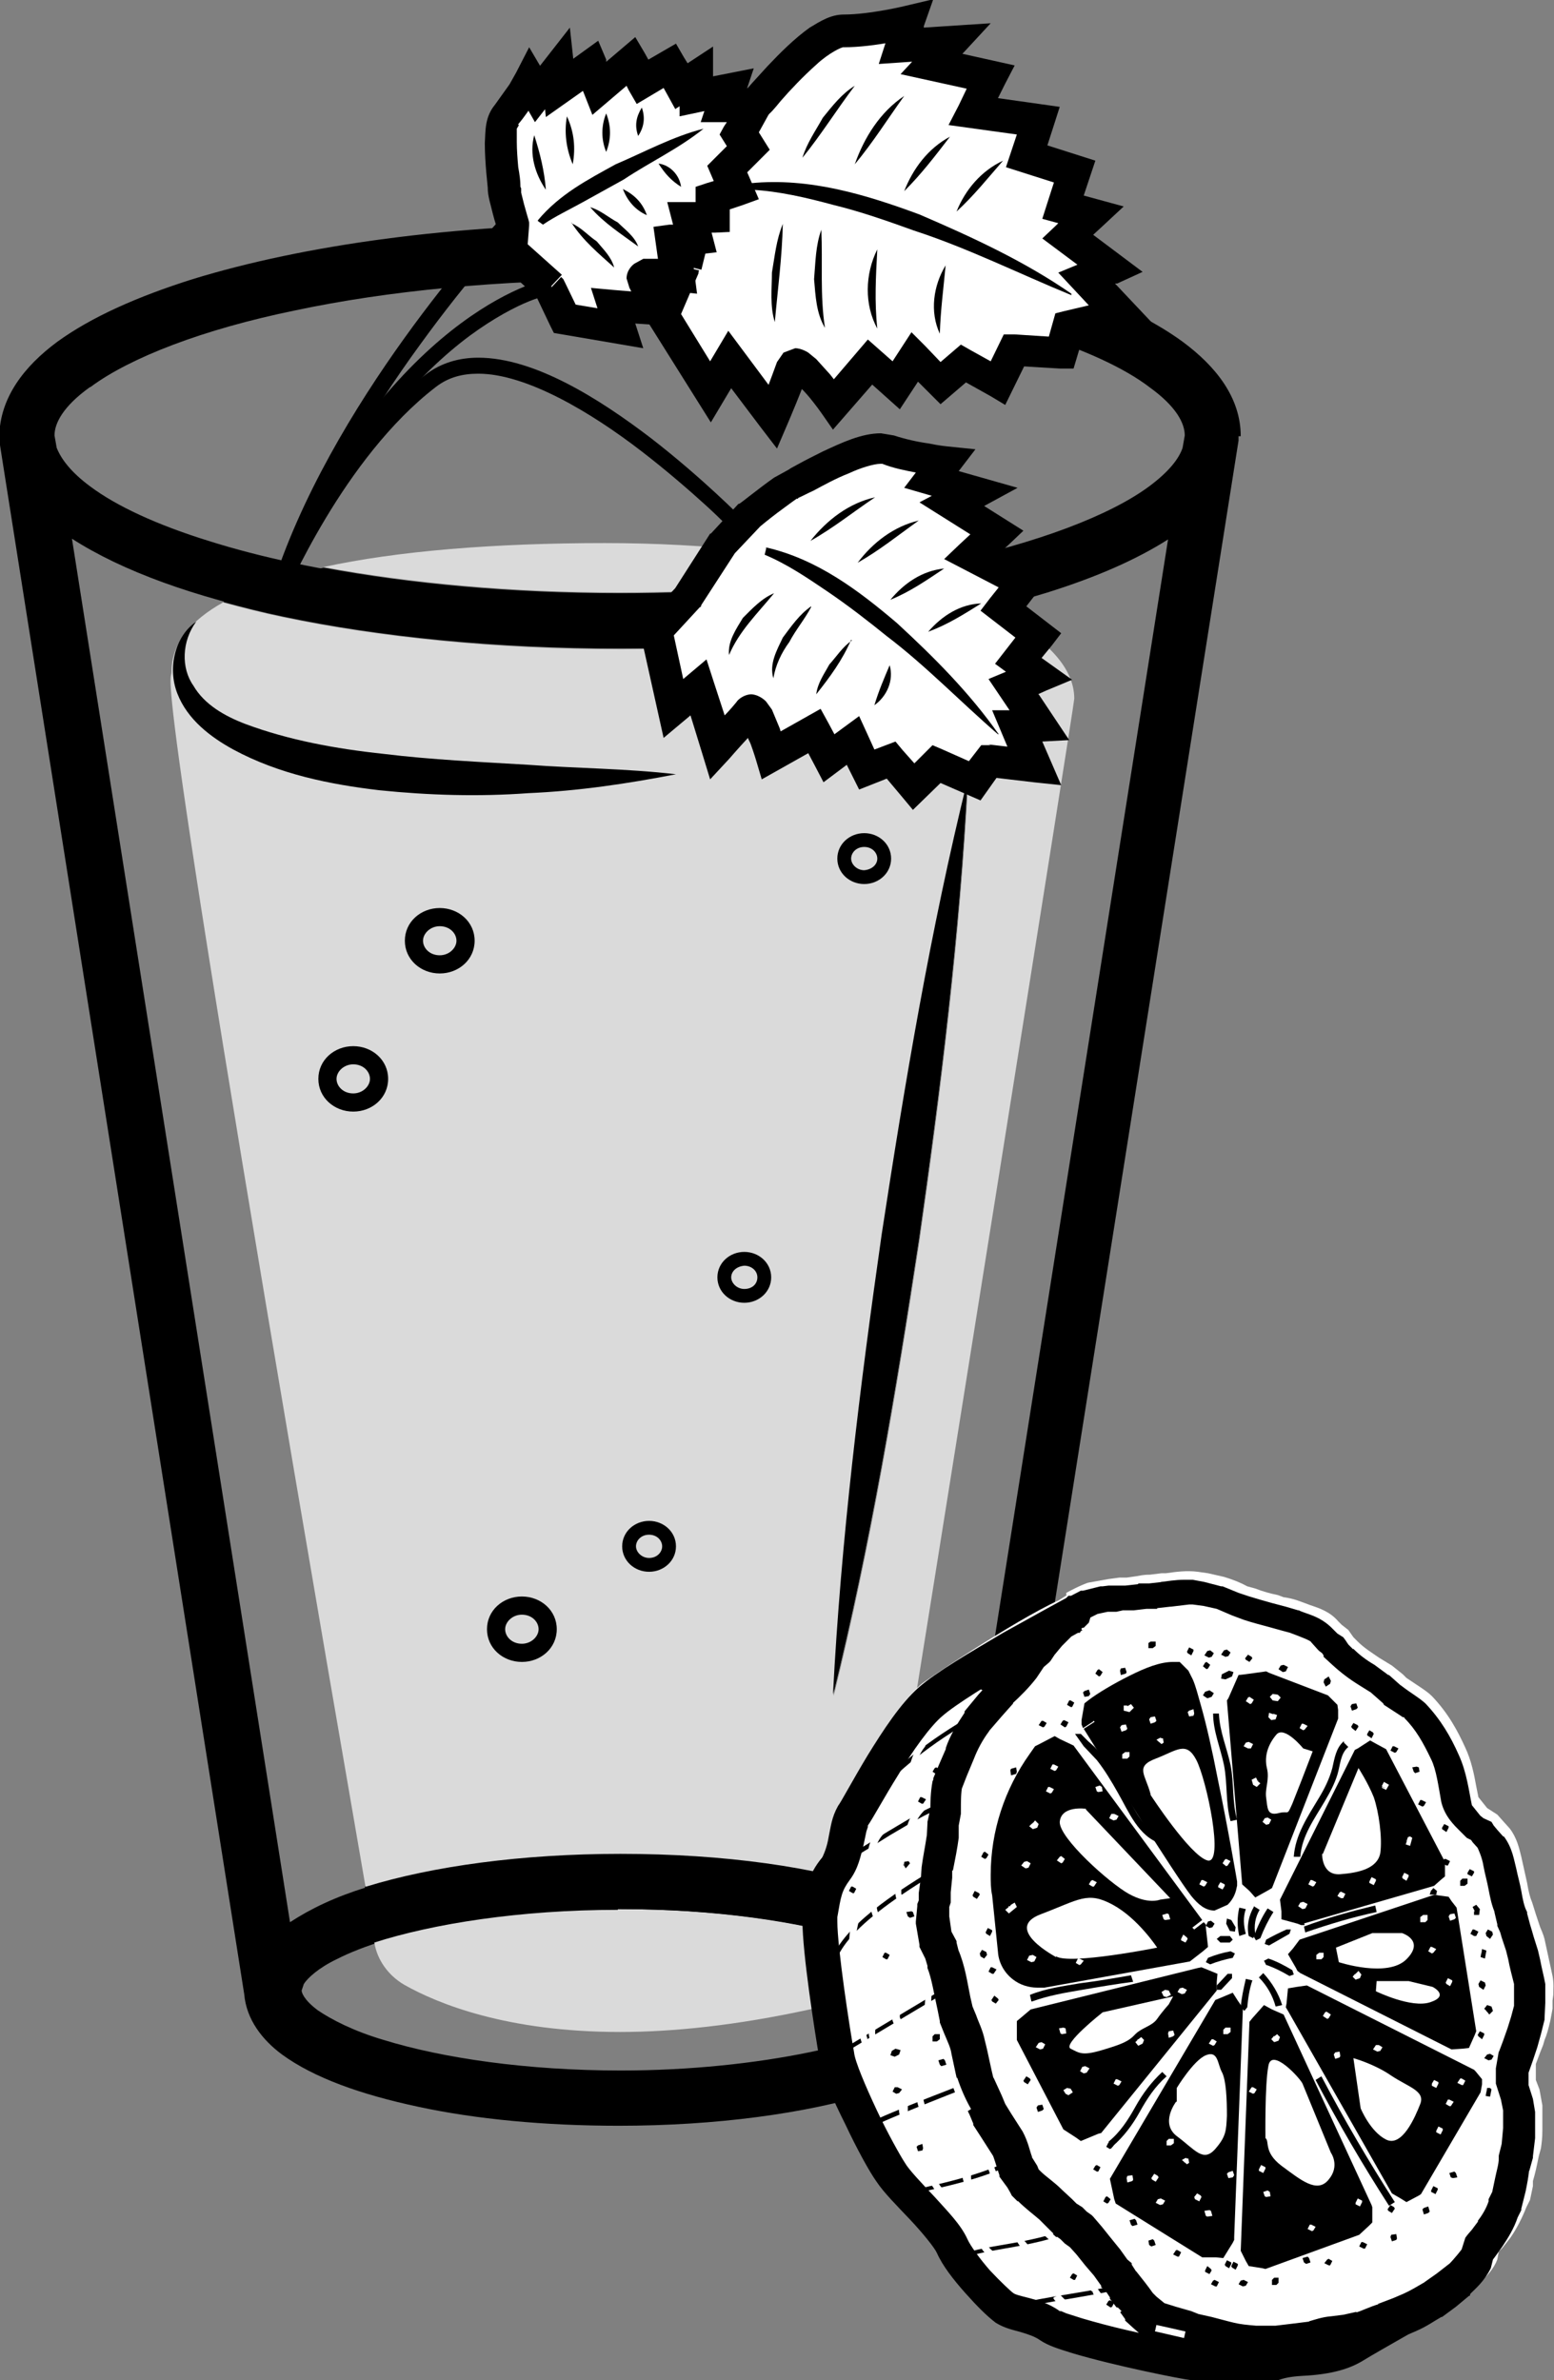 <?xml version="1.0" encoding="UTF-8"?>
<svg xmlns="http://www.w3.org/2000/svg" viewBox="0 0 21.38 32.74">
  <rect x="0" y="0" width="21.38" height="32.74" fill="#808080" stroke="none"/>
  <defs>
    <style>
      .cls-1 {
        mix-blend-mode: multiply;
      }

      .cls-2, .cls-3, .cls-4 {
        stroke-width: 0px;
      }

      .cls-5 {
        isolation: isolate;
      }

      .cls-3 {
        fill: #dadada;
      }

      .cls-4 {
        fill: #fff;
      }
    </style>
  </defs>
  <g class="cls-5">
    <g id="Ebene_2" data-name="Ebene 2">
      <g id="Ebene_1-2" data-name="Ebene 1">
        <g class="cls-1">
          <g>
            <path class="cls-2" d="M17.07,6c0-.53-.34-.96-.8-1.3-.7-.51-1.77-.9-3.1-1.18-1.33-.28-2.92-.44-4.64-.44-2.28,0-4.35.29-5.88.76-.76.24-1.39.52-1.86.86-.46.34-.79.77-.8,1.3,0,.02,0,.04,0,.06h0s3.37,21.37,3.37,21.37h0c.03.35.25.63.52.83.44.32,1.08.55,1.88.72.79.17,1.74.26,2.75.26,1.35,0,2.58-.17,3.49-.45.46-.14.84-.31,1.14-.53.27-.2.5-.47.52-.83h0s3.38-21.37,3.38-21.37h0s0-.04,0-.06ZM1.25,5.32c.54-.4,1.54-.79,2.81-1.05,1.27-.27,2.81-.42,4.48-.42,2.22,0,4.23.28,5.65.73.71.22,1.28.48,1.63.75.36.26.48.49.48.66l-.03.17c-.05.15-.19.33-.46.53-.54.4-1.54.78-2.81,1.05-1.27.27-2.82.43-4.48.43-2.22,0-4.23-.28-5.65-.73-.71-.22-1.27-.48-1.63-.75-.27-.2-.4-.38-.46-.53l-.03-.17c0-.17.12-.4.48-.66ZM13.07,26.44c-.09-.06-.17-.12-.28-.17-.94-.48-2.48-.75-4.26-.76-1.35,0-2.58.17-3.49.45-.42.13-.76.29-1.05.48L.99,7.41c.7.45,1.68.8,2.9,1.06,1.33.28,2.92.44,4.64.44,2.28,0,4.35-.29,5.88-.76.67-.21,1.22-.45,1.66-.73l-3,19.01ZM12.71,27.64c-.28.21-.85.44-1.58.59-.73.15-1.63.25-2.59.25-1.29,0-2.45-.17-3.26-.42-.41-.12-.72-.28-.91-.41-.2-.15-.22-.25-.22-.27l.03-.09c.05-.08.2-.22.45-.34.74-.38,2.23-.68,3.91-.67,1.29,0,2.45.16,3.27.42.41.13.72.28.91.42.09.07.16.13.18.18l.03.09s-.02.13-.22.27Z"/>
            <path class="cls-2" d="M13.31,10.73c-.11,2.13-.37,4.23-.67,6.33-.32,2.1-.67,4.19-1.18,6.26.11-2.13.37-4.23.67-6.33.32-2.09.67-4.19,1.18-6.25"/>
            <path class="cls-3" d="M8.33,7.47c-1.54,0-2.87.11-3.88.33,1.19.22,2.58.35,4.07.35h0c1.3,0,2.53-.1,3.61-.27-1.07-.26-2.39-.41-3.82-.41M3.08,8.28c-.47.26-.72.58-.72.96,0,.21-.36-.78,2.67,16.72,0,0,.01,0,.02,0,.92-.28,2.14-.45,3.49-.45,1.42,0,2.7.18,3.63.5.68-4.23,2.61-16.32,2.61-16.4,0-.45-.43-.88-1.17-1.22-1.41.34-3.17.54-5.07.54-1.71,0-3.3-.16-4.64-.44-.29-.06-.56-.13-.82-.2M11.47,23.32c.11-2.13.37-4.23.67-6.33.32-2.1.67-4.19,1.18-6.25-.11,2.13-.37,4.23-.67,6.33-.32,2.1-.67,4.19-1.18,6.26M8.5,26.27c-1.34,0-2.54.19-3.35.45.04.24.19.45.41.58.46.26,1.41.65,2.97.65.73,0,1.6-.09,2.61-.31.44-.1.79-.44.9-.88-.08-.03-.15-.05-.24-.08-.81-.25-1.97-.42-3.26-.42h-.04"/>
            <path class="cls-2" d="M4.45,7.81c-.56.12-1.03.28-1.38.47.26.07.53.14.82.2,1.33.28,2.92.44,4.64.44,1.9,0,3.66-.2,5.07-.54-.4-.19-.9-.36-1.46-.49-1.08.17-2.31.27-3.61.27h0c-1.49,0-2.89-.13-4.07-.35M8.53,25.5c-1.35,0-2.58.17-3.49.45,0,0-.01,0-.02,0,.04.25.09.5.13.76,0,0,0,0,0,0,.81-.27,2.01-.45,3.35-.45h.04c1.28,0,2.45.16,3.26.42.08.03.16.05.24.08,0-.03.01-.06.02-.09.03-.19.07-.42.11-.67-.93-.32-2.21-.5-3.63-.5"/>
            <path class="cls-2" d="M13.31,10.73c-.51,2.07-.86,4.16-1.18,6.25-.3,2.1-.56,4.2-.67,6.33.51-2.07.86-4.16,1.18-6.26.3-2.1.56-4.2.67-6.33"/>
            <path class="cls-2" d="M2.7,8.55c-.2.27-.21.64-.04.88.15.26.43.42.72.53.59.22,1.24.34,1.9.41.65.08,1.32.11,1.99.15.67.05,1.34.05,2.03.13-.67.13-1.34.23-2.03.26-.68.05-1.37.03-2.05-.04-.68-.08-1.38-.22-2.01-.56-.31-.17-.63-.41-.77-.77-.14-.36-.03-.79.26-.99"/>
            <path class="cls-2" d="M4.86,15.17v.12c.26,0,.48-.19.48-.45,0-.26-.22-.45-.48-.45-.26,0-.48.19-.48.45,0,.26.22.45.48.45v-.25c-.14,0-.23-.1-.23-.2s.1-.2.23-.2c.14,0,.23.1.23.2s-.1.2-.23.2v.12Z"/>
            <path class="cls-2" d="M6.05,13.27v.12c.26,0,.48-.19.48-.45,0-.26-.22-.45-.48-.45s-.48.19-.48.45c0,.26.22.45.48.45v-.25c-.14,0-.23-.1-.23-.2s.1-.2.23-.2c.14,0,.23.1.23.2s-.1.2-.23.2v.12Z"/>
            <path class="cls-2" d="M7.18,22.74v.12c.26,0,.48-.19.48-.45,0-.26-.22-.45-.48-.45s-.48.19-.48.45c0,.26.22.45.48.45v-.25c-.14,0-.23-.1-.23-.2,0-.1.1-.2.23-.2.14,0,.23.1.23.2s-.1.2-.23.2v.12Z"/>
            <path class="cls-2" d="M8.93,21.52v.1c.2,0,.37-.15.37-.35,0-.2-.17-.35-.37-.35-.2,0-.37.15-.37.35,0,.2.17.35.37.35v-.19c-.1,0-.18-.08-.18-.16s.07-.16.18-.16.18.08.18.16-.07.16-.18.16v.1Z"/>
            <path class="cls-2" d="M10.24,17.82v.1c.2,0,.37-.15.37-.35,0-.2-.17-.35-.37-.35s-.37.15-.37.35c0,.2.17.35.37.35v-.19c-.1,0-.18-.08-.18-.16s.07-.15.18-.16c.1,0,.18.07.18.16s-.07.16-.18.16v.1Z"/>
            <path class="cls-2" d="M11.89,12.07v.09c.2,0,.37-.15.37-.35,0-.2-.17-.35-.37-.35-.2,0-.37.15-.37.35,0,.2.17.35.37.35v-.19c-.1,0-.18-.08-.18-.16s.07-.16.18-.16.18.08.18.16-.07.15-.18.16v.09Z"/>
            <path class="cls-4" d="M9.47,8.22l.48-.73.37-.39s.48-.4.61-.44c.12-.04.98-.59,1.31-.47.32.12.78.16.78.16l-.18.24.59.17-.32.17.62.39-.34.32.7.37-.27.36.48.37-.28.36.29.2-.36.15.35.53-.3.02.24.54-.64-.07-.19.27-.53-.23-.31.31-.31-.36-.34.13-.19-.4-.33.24-.2-.38-.59.34s-.21-.73-.31-.59c-.11.14-.43.49-.43.49l-.26-.83-.35.29-.24-1.06.44-.47Z"/>
            <path class="cls-2" d="M14.28,9.55l.11-.05.36-.15-.42-.3.14-.17.13-.17-.48-.37.14-.18.16-.21-.66-.35.12-.11.2-.19-.54-.34.46-.25-.81-.23.23-.3-.39-.04s-.11-.01-.25-.04c-.15-.02-.33-.06-.48-.11l-.18-.03c-.27,0-.54.13-.8.25-.12.06-.24.12-.33.17l-.11.06-.03.02h0s0,0,0,0h0s-.2.11-.2.11c-.2.14-.47.36-.48.36h-.01s-.38.41-.38.41h-.01s-.48.75-.48.75l-.42.45-.08.08.34,1.53.37-.31.16.52.11.36.26-.28s.13-.15.26-.29c.01.03.03.06.04.09.04.11.07.21.07.21l.08.27.64-.36.09.17.12.23.32-.24.08.16.09.18.38-.15.21.25.15.18.38-.37.39.17.16.07.22-.31.51.06.38.04-.26-.6.37-.02-.42-.63ZM13.63,10.25h-.13s-.17.22-.17.22l-.36-.16-.14-.06-.25.25-.16-.18-.1-.12-.29.11-.1-.22-.11-.24-.34.25-.08-.15-.11-.2-.55.31s-.01-.04-.02-.06l-.1-.24-.08-.11s-.08-.09-.2-.1c-.09,0-.18.06-.21.11h0s-.09.11-.16.18l-.15-.46-.1-.31-.32.27-.13-.6.36-.39h.01s.01-.03.01-.03l.46-.71.35-.37s.12-.1.24-.19l.19-.14.07-.05h.02s0-.01,0-.01h0c.07-.03.12-.06.21-.1.13-.07.31-.17.49-.24.17-.08.35-.13.43-.13h.03c.15.06.31.09.46.12l-.16.21.38.11-.17.09.7.44-.14.13-.22.21.75.39-.12.15-.13.17.48.37-.14.18-.14.18.15.11-.24.1.29.43h-.24s.21.5.21.5l-.26-.03Z"/>
            <path class="cls-2" d="M10.54,7.53c.7.16,1.27.59,1.8,1.04.51.47,1,.96,1.4,1.53h-.01c-.52-.45-.99-.94-1.53-1.35-.26-.21-.53-.42-.81-.61-.28-.19-.56-.38-.87-.51l.02-.08Z"/>
            <path class="cls-2" d="M10.65,8.16c-.23.28-.48.52-.62.85-.02-.19.1-.36.19-.51.13-.13.26-.27.43-.34"/>
            <path class="cls-2" d="M11.16,8.35c-.09.17-.21.31-.3.48-.11.15-.19.32-.22.5-.06-.2.05-.39.13-.56.12-.16.23-.32.39-.43"/>
            <path class="cls-2" d="M11.71,8.8c-.12.28-.29.51-.48.75.02-.16.11-.28.18-.41.1-.11.18-.24.31-.33"/>
            <path class="cls-2" d="M12.24,9.15c.06.21-.04.43-.21.55.06-.2.13-.36.21-.55"/>
            <path class="cls-2" d="M12.77,8.69c.19-.22.44-.38.73-.39-.24.15-.46.29-.73.39"/>
            <path class="cls-2" d="M12.25,8.25c.19-.23.44-.4.74-.43-.24.16-.47.32-.74.43"/>
            <path class="cls-2" d="M11.8,7.74c.21-.28.5-.5.84-.58-.28.2-.54.41-.84.58"/>
            <path class="cls-2" d="M11.15,7.44c.23-.29.53-.52.89-.6-.3.2-.57.42-.89.6"/>
            <path class="cls-4" d="M9.44,3.66l.23-.97.25-.56s.37-.61.48-.7c.11-.09.83-1.01,1.22-1.01.39,0,.9-.12.9-.12l-.11.33.7-.05-.28.3.81.18-.24.47.9.13-.15.49.66.21-.16.49.38.11-.32.3.58.44-.32.13.46.49-.71.17-.1.36-.65-.04-.22.45-.47-.27-.31.27-.36-.36-.26.39-.35-.33-.51.58s-.5-.71-.56-.51-.27.69-.27.69l-.6-.79-.26.45-.66-1.05.29-.67Z"/>
            <path class="cls-2" d="M9.44,3.66l.21.05.23-.94.24-.54-.2-.09.19.11s.09-.15.19-.31l.15-.23.06-.08.02-.02h0s0,0,0,0h0c.07-.05.12-.11.21-.22.13-.15.31-.34.49-.5.17-.16.36-.25.38-.24h0c.43,0,.94-.13.95-.13l-.05-.21-.21-.07-.11.33-.1.31,1.02-.07v-.22s-.18-.15-.18-.15l-.28.3-.26.28.91.2-.11.23-.14.27.94.13-.08.24-.07.21.66.21-.09.28-.07.22.22.06-.03.03-.19.18.79.59.13-.17-.09-.2-.32.13-.29.12.42.45-.34.08-.12.03-.09.32-.47-.03h-.15s-.18.37-.18.37l-.27-.15-.14-.08-.28.24-.21-.22-.19-.19-.26.4-.17-.15-.17-.15-.65.76.17.14.18-.13s-.1-.14-.22-.29l-.19-.21-.11-.09s-.09-.06-.18-.06l-.16.06-.09.13h0c-.03.08-.09.25-.15.4-.06.15-.11.27-.11.27l.2.09.18-.13-.79-1.06-.25.42-.4-.65.24-.56v-.02s.01-.02.01-.02l-.21-.05-.2-.09-.29.67-.05.11.91,1.45.28-.47.4.53.23.3.15-.35s.21-.49.28-.71h0s-.16-.05-.16-.05l.11.13.06-.08-.16-.05.11.13-.12-.14v.18l.12-.04-.12-.14v.18-.14l-.05.13h.05s0-.13,0-.13l-.05.13v-.03s0,.03,0,.03h0s.01-.03.01-.03l-.02.03s.15.14.24.25c.09.11.16.21.16.21l.16.23.54-.62.19.17.19.17.25-.38.17.17.14.14.35-.3.34.19.2.12.26-.53.5.03h.18s.12-.4.12-.4l.59-.14.37-.09-.51-.54h.03s.35-.16.35-.16l-.68-.51.13-.12.29-.27-.55-.15.09-.27.07-.21-.66-.21.09-.28.08-.25-.85-.12.1-.2.13-.25-.72-.16.02-.02.37-.4-.92.06v-.02s.13-.37.13-.37l-.38.09s-.12.03-.29.06c-.17.03-.38.06-.56.06h0c-.18,0-.32.09-.47.18-.21.15-.41.35-.58.53l-.21.23-.07.08-.02.02h0s.03.03.03.03l-.02-.03h0s.03.03.03.03l-.02-.03h0s-.17.19-.17.19c-.16.22-.37.57-.37.57h0s-.26.58-.26.58v.02s-.25.98-.25.98l.21.05-.2-.09.2.09Z"/>
            <path class="cls-2" d="M10.33,2.52c.81-.08,1.59.16,2.32.43.72.31,1.44.64,2.09,1.09v.02c-.73-.3-1.43-.65-2.17-.89-.36-.13-.73-.26-1.1-.35-.37-.1-.75-.19-1.13-.21v-.09Z"/>
            <path class="cls-2" d="M10.77,3.08c-.01.46-.07.9-.11,1.35-.07-.22-.04-.46-.04-.68.04-.23.06-.45.15-.67"/>
            <path class="cls-2" d="M11.3,3.16c.02.46-.02.9.05,1.35-.12-.2-.13-.44-.15-.67.02-.23.02-.46.1-.68"/>
            <path class="cls-2" d="M12.07,3.43c-.02.37-.04.72,0,1.09-.18-.33-.17-.75,0-1.09"/>
            <path class="cls-2" d="M13.01,3.65c-.03.32-.07.62-.08.94-.14-.3-.09-.66.08-.94"/>
            <path class="cls-2" d="M13.16,2.91c.12-.3.34-.56.64-.7-.21.24-.4.48-.64.7"/>
            <path class="cls-2" d="M12.44,2.63c.12-.31.33-.59.63-.75-.2.26-.39.51-.63.75"/>
            <path class="cls-2" d="M11.76,2.26c.13-.37.35-.72.68-.94-.23.32-.43.64-.68.94"/>
            <path class="cls-2" d="M11.04,2.17c.06-.2.18-.37.28-.55.13-.16.26-.33.44-.44-.25.33-.46.67-.72.99"/>
            <path class="cls-4" d="M7.58,3.94l-.55-.5.03-.37s-.13-.43-.13-.52c0-.09-.13-.81.03-1,.16-.18.32-.48.32-.48l.11.19.27-.35.03.26.43-.31.12.31.44-.37.17.28.38-.22.16.28.21-.14v.28s.45-.09.45-.09l-.07.21h.43s-.22.39-.22.39l.13.2-.29.29.12.29-.33.11v.26s-.32.02-.32.02l.08.28-.3.03.06.48s-.54-.06-.48.05c.07.11.21.41.21.41l-.62-.05.1.31-.77-.13-.2-.42Z"/>
            <path class="cls-2" d="M7.58,3.94l.15-.16-.47-.42.02-.26v-.04s-.01-.04-.01-.04c0,0-.03-.1-.06-.21l-.04-.16v-.06s-.01-.02-.01-.02h0s0,0,0,0h0s0,0,0,0h0-.16l.16.02v-.02s-.16,0-.16,0l.16.02h0s0-.03,0-.03c0-.07-.01-.15-.03-.26-.01-.11-.02-.24-.02-.35v-.18s.03-.05.03-.05h0s-.03-.02-.03-.02l.02.02h0s-.03-.02-.03-.02l.02.02c.19-.22.34-.51.35-.52l-.19-.1-.19.11.11.19.16.28.47-.6-.17-.13-.22.02.03.26.04.38.51-.36.02.05.11.28.47-.4.03.06.11.19.37-.22.05.09.11.2.4-.26-.12-.18h-.22s0,.28,0,.28v.26s.71-.15.71-.15l-.04-.21-.21-.07-.07.21-.1.3h.36s-.04.06-.04.06l-.06.11.1.16-.17.17-.1.1.09.21-.1.03-.15.05v.21s-.12,0-.12,0h-.27s.08.31.08.31h-.05s-.22.03-.22.03l.1.71.22-.03.02-.22s-.16-.02-.3-.02h-.18s-.11.06-.11.06c-.04.02-.12.1-.12.21l.04.13h0l.12.23.08.16.2-.09.02-.22-.62-.05-.33-.03.09.28-.3-.05-.15-.31-.02-.04-.03-.03-.15.16-.2.09.2.42.05.1.88.15.35.06-.11-.34.3.02.38.03-.16-.34s-.14-.3-.22-.43h0s-.16.1-.16.1h.19l-.03-.1-.16.1h.19-.19l.1.17s.09-.07.09-.17h-.19l.1.17-.05-.09.02.1h.03s-.05-.1-.05-.1l.02.1h.1c.12,0,.26,0,.26,0l.28.03-.07-.54h.08s.26-.03.26-.03l-.07-.27h.05s.2-.01.2-.01v-.31s.18-.06.18-.06l.22-.08-.16-.37.19-.19.12-.12-.15-.24.16-.29.18-.33-.81.02v.22s.21.07.21.07l.07-.21.12-.36-.56.11h0s0-.41,0-.41l-.35.23-.05-.08-.11-.19-.38.22-.05-.09-.13-.22-.4.34v-.03s-.11-.26-.11-.26l-.65.47.13.18.22-.02-.03-.26-.06-.55-.61.78.17.13.19-.11-.11-.19-.2-.34-.18.35-.09.16-.2.28c-.14.17-.13.35-.14.53,0,.14.01.28.02.4.01.11.02.21.02.21h.11-.11s0,0,0,0h.11-.11s.22,0,.22,0l-.22-.03v.03c0,.12.04.23.07.36.03.12.07.23.07.23l.21-.07-.22-.02-.03.37v.11s.62.57.62.57l.15-.16-.2.09.2-.09Z"/>
            <path class="cls-2" d="M7.4,3.03c.3-.36.69-.56,1.07-.77.4-.17.78-.38,1.21-.49h0c-.35.28-.74.46-1.1.7l-.56.31c-.18.1-.39.2-.55.31l-.07-.05Z"/>
            <path class="cls-2" d="M7.86,3.07c.14.06.23.17.35.25.09.11.2.21.24.36-.21-.19-.43-.37-.59-.62"/>
            <path class="cls-2" d="M8.12,2.85c.14.04.25.14.38.21.1.1.23.19.28.33-.23-.17-.47-.32-.66-.54"/>
            <path class="cls-2" d="M8.57,2.6c.16.08.27.19.33.36-.16-.07-.27-.2-.33-.36"/>
            <path class="cls-2" d="M9.06,2.25c.16.02.29.16.31.32-.14-.09-.22-.18-.31-.32"/>
            <path class="cls-2" d="M8.78,1.87c-.05-.14-.03-.26.05-.39.05.14.03.27-.05.39"/>
            <path class="cls-2" d="M8.34,2.09c-.07-.17-.07-.36,0-.53.07.18.07.35,0,.53"/>
            <path class="cls-2" d="M7.88,2.26c-.09-.21-.12-.44-.08-.66.1.22.12.43.08.66"/>
            <path class="cls-2" d="M7.51,2.61c-.15-.22-.23-.49-.16-.75.08.25.14.49.16.75"/>
            <path class="cls-2" d="M10.21,7.13s-.54-.55-1.25-1.1c-.72-.55-1.61-1.11-2.38-1.11-.26,0-.51.07-.72.23-1.34,1.03-2.14,2.96-2.14,2.97l.2.08s.2-.47.56-1.07c.36-.6.88-1.32,1.52-1.81.17-.13.36-.18.58-.18.66,0,1.55.53,2.25,1.07.35.27.66.54.88.74s.35.34.35.34l.16-.15Z"/>
            <path class="cls-2" d="M6.85,3.04l.07.04-.06-.05h0s.07.05.07.05l-.06-.05c-.09.1-2.35,2.53-3.14,5.09l.21.07c.39-1.26,1.16-2.52,1.84-3.45.34-.47.65-.85.88-1.13.11-.14.21-.24.27-.32l.08-.09.02-.02.02-.02-.19-.12Z"/>
            <path class="cls-2" d="M7.56,3.83s-2.01.35-3.68,3.86l.2.09c.82-1.73,1.71-2.66,2.38-3.16.34-.25.63-.4.83-.48.1-.04.18-.06.23-.08l.08-.02-.04-.22Z"/>
            <path class="cls-4" d="M14.54,31.68h0s0,0,0,0h-.01ZM21.36,27.18l-.1-.46c-.01-.06-.03-.12-.07-.21l-.04-.12-.02-.06-.05-.16c-.03-.07-.05-.15-.07-.27l-.08-.36c-.03-.12-.06-.26-.16-.39l-.09-.1-.08-.09-.14-.09-.12-.15-.03-.15c-.03-.17-.07-.36-.15-.53-.1-.22-.23-.47-.46-.71-.05-.05-.11-.09-.2-.15l-.15-.1-.05-.05-.15-.12-.18-.11c-.1-.07-.2-.13-.29-.22l-.06-.06-.07-.1-.09-.07-.05-.05c-.11-.13-.26-.18-.38-.22l-.08-.03c-.06-.02-.14-.06-.29-.08l-.08-.03c-.1-.02-.21-.05-.31-.09l-.11-.03c-.09-.05-.19-.09-.32-.13l-.22-.05-.14-.02c-.15-.02-.3,0-.44.02h-.06s-.16.02-.16.02c-.04,0-.08,0-.18.02l-.14.02h-.1s-.15.02-.15.02l-.28.05s-.1.03-.3.14v.03s.01,0,.01,0l-.11.07c-.63.29-1.89,1.14-1.9,1.16-.38.33-.81,1.11-1.02,1.48l-.09.15c-.06.1-.09.23-.12.37-.02.12-.05.27-.1.33-.19.23-.23.44-.27.74-.05.35.18,1.73.23,2.01.07.42.63,1.48.78,1.71.08.11.21.26.36.42.17.18.4.44.46.56.14.31.62.84.81.95.1.06.2.09.31.11.11.03.22.05.31.12.3.22,2,.54,2.08.55.12.02.29.03.48.04l.29.02h.09c.14,0,.23-.03.33-.06.09-.03.19-.06.36-.07.4-.03.63-.09.85-.22.11-.07.59-.34.88-.5l.12-.07.09-.05h.01s.16-.12.16-.12l.09-.07.17-.14.05-.05c.08-.08.17-.17.22-.3l.02-.11.05-.05.11-.14c.09-.13.16-.27.22-.42l.05-.1.04-.19v-.07c.03-.1.05-.19.08-.34l.03-.11c.01-.07.02-.14.02-.25,0-.12,0-.22,0-.34l-.04-.22-.05-.13v-.11s0-.11,0-.11l.06-.16.04-.1.02-.07c.03-.07.05-.14.08-.27l.03-.16v-.11s.01-.08.01-.08c0-.08.01-.15-.01-.26"/>
            <path class="cls-2" d="M14.88,22.31l.22-.11.14-.03h.02s.08,0,.08,0h.02s.09-.02.09-.02h.1s.02,0,.02,0h.03s.17-.02.17-.02h.15s0-.01,0-.01l.18-.02h.01s.25-.03.25-.03h.06s.03-.24.03-.24l-.04.24.15.02.18.04.21.09h0s.16.06.16.06l.08-.23-.08.23c.12.04.24.07.35.1h0s.18.05.18.05l.15.04.06-.23-.1.22c.16.06.29.11.29.13h0s.09.1.09.1l.02.02.04.03.02.03v.02s.12.11.12.11h0s0,0,0,0c.12.11.24.2.37.28l.16.1.17.15h0s.01.02.01.02l.2.13.06.04h.02s0,.01,0,.01h0c.16.16.26.34.37.57.07.14.1.37.14.59h0c.05.2.18.32.26.4h0s.07.07.07.07l.02.02.06.03.02.03h0s.09.1.09.1l.17-.17-.19.15s.06.12.08.25c.02.11.05.21.07.32.02.1.04.22.1.35l.22-.1-.24.06.04.17v.02s.04.09.04.09l.02.07h0s.06.18.06.18l.03.12h0c.02.11.05.22.08.34l.24-.05h-.24s0,.19,0,.19v.16s-.04.15-.04.15l-.05.16-.06.17-.06.16.23.08-.23-.09-.04.23v.16s0,.02,0,.02v.03s.07.22.07.22l.03.15.24-.05h-.24s0,.14,0,.14v.15s.24.02.24.02l-.24-.02-.02.22-.04.16v.02s0,.02,0,.02c0,.08-.03.17-.05.27l.24.05-.24-.05-.04.19-.05.1h0s0,.03,0,.03c-.03.09-.08.18-.15.27l.2.14-.19-.14-.09.12-.06.07-.03.04-.06.19.23.07-.22-.1s-.09.12-.19.22l.18.16-.15-.19-.18.14-.17.12.14.2-.12-.21c-.12.07-.22.13-.31.17h0s-.14.06-.14.06l-.21.08.09.23-.07-.23c-.14.04-.25.1-.33.12l.06.23-.05-.24-.18.04-.16.02c-.13.01-.24.05-.31.07l.06.24-.03-.24-.24.03-.25.03.03.24v-.24s-.12,0-.12,0h-.18c-.12-.01-.22-.02-.3-.04h0c-.09-.02-.19-.05-.31-.08l-.05.24.05-.24-.18-.04-.1-.04h0s-.21-.06-.21-.06h0s-.16-.05-.16-.05l-.11-.09-.08-.08-.17.17.2-.14c-.07-.1-.15-.2-.23-.3l-.19.16.2-.14-.07-.11v-.02s-.06-.05-.06-.05l-.1-.14h0s-.13-.16-.13-.16l-.12-.15h0s-.12-.14-.12-.14l-.02-.02-.07-.05-.04-.04-.02-.02-.08-.05-.06-.06h0s-.14-.13-.14-.13c-.11-.11-.22-.18-.29-.25h0s-.03-.03-.03-.03l-.02-.05h0s-.1-.16-.1-.16l-.2.13.23-.09c-.03-.07-.05-.2-.13-.35h0s-.16-.25-.16-.25l-.08-.13-.05-.12h0s-.11-.24-.11-.24l-.22.11.23-.06c-.05-.18-.08-.37-.13-.56-.03-.15-.09-.26-.12-.35h0s-.05-.12-.05-.12l-.03-.13h0c-.04-.19-.07-.43-.17-.66l-.22.1.23-.07-.03-.12v-.02s-.07-.13-.07-.13l-.03-.21v-.13s.02-.06.02-.06v-.03s0-.11,0-.11l.02-.2v-.13s-.23-.02-.23-.02l.24.05c.03-.15.06-.3.08-.45h0s0-.17,0-.17l.03-.16v-.02s0-.02,0-.02c0-.14,0-.25.02-.35l-.24-.04.23.09.07-.18.1-.24h0s0,0,0,0c.05-.13.12-.26.21-.38l-.2-.14.18.16.19-.22.16-.18-.18-.17.16.18c.12-.11.24-.23.34-.36h0s.1-.15.1-.15l.07-.06.02-.02.06-.09.1-.12.14-.14.17-.13-.15-.19.13.21h.01s.02-.02.02-.02l.02-.02.03-.03.04-.13-.06-.16-.1-.07h-.02s-.06-.01-.06-.01h-.08s-.03.03-.03.03c-.04.02-.42.23-.87.48-.44.26-.92.54-1.16.75-.25.22-.49.59-.7.93-.2.33-.37.65-.41.7-.09.16-.1.29-.13.43-.02.13-.07.25-.09.28-.19.23-.24.46-.27.74v.13c0,.45.17,1.53.23,1.88.04.25.19.58.36.92.16.34.33.65.43.79.1.15.28.33.46.52.17.18.34.39.37.46.08.18.23.37.39.55.16.18.3.32.42.41.13.08.25.1.35.13.1.03.19.06.26.11.12.08.26.12.45.18.57.17,1.47.35,1.63.37.19.03.5.04.76.06h.08c.15,0,.26-.03.35-.06.09-.03.17-.05.34-.06.41-.02.66-.1.85-.22.16-.1,1.1-.63,1.1-.63l-.24-.42s-.94.53-1.11.64c-.14.08-.25.13-.64.15-.2.01-.35.05-.45.08-.1.03-.14.04-.21.04h-.04c-.27-.03-.58-.04-.74-.07-.06,0-.51-.1-.94-.2-.22-.05-.44-.11-.61-.16l-.22-.07-.07-.03h-.02s0,0,0,0c-.15-.11-.31-.15-.42-.18-.12-.03-.2-.05-.22-.07-.02-.01-.18-.16-.32-.31-.14-.16-.27-.34-.31-.43h0c-.09-.2-.27-.38-.45-.58-.18-.19-.36-.38-.41-.47-.06-.09-.24-.41-.39-.73-.15-.32-.3-.67-.31-.79-.06-.33-.23-1.44-.23-1.8v-.06c.05-.29.06-.36.17-.51.12-.16.15-.33.19-.48l.04-.19.02-.06v-.02c.07-.1.22-.38.42-.7.19-.32.44-.67.61-.81.17-.15.67-.46,1.1-.71.22-.13.42-.24.58-.33l.18-.1.05-.03h.01s0,0,0,0l-.09-.18.09.18h0s-.09-.18-.09-.18l.09.18-.1-.21.09.22h0s-.1-.22-.1-.22l.09.22-.09-.22.08.23h.01s-.09-.23-.09-.23l.08.23-.08-.23v.24h.08s-.08-.24-.08-.24v.24-.24l-.06.24.06-.24-.09.23h.03s.06-.23.06-.23l-.09.23-.04-.02.13-.21-.18.16.05.05.13-.21-.18.16.18-.16h-.24l.06.16.18-.16h-.24.24l-.21-.13-.04.13h.24l-.21-.13.21.13-.15-.19-.05.06.21.13-.15-.19.15.18-.12-.2-.02.02.15.18-.12-.2h-.01s-.19.16-.19.16h-.01s-.17.18-.17.18h0s-.12.15-.12.15h0s-.04.07-.04.07l-.06.06-.02.02-.13.18.2.14-.19-.15c-.08.1-.18.2-.28.29h-.01s-.18.2-.18.2h0s-.19.23-.19.23h0s0,.02,0,.02c-.1.15-.2.31-.26.49l.23.09-.22-.1-.1.23h0s-.08.19-.08.19v.02s-.01.02-.01.02c-.03.16-.03.3-.03.42h.24s-.24-.04-.24-.04l-.04.18v.02s-.01.19-.01.19h.24s-.24-.02-.24-.02c-.02.14-.05.28-.07.43h0s-.01.14-.01.14l-.03.22v.02s0,.08,0,.08l-.02.05v.03s-.02.21-.02.21v.03s.05.29.05.29v.03s.08.16.08.16l.03.1h0s0,.03,0,.03c.06.15.09.36.14.58h0s.03.15.03.15v.02s.06.15.06.15h0c.05.12.09.2.1.28.04.19.08.38.13.57v.02s.12.25.12.25l.05.12v.02s.11.17.11.17h0s.16.25.16.25l.2-.14-.21.12c.03.05.05.15.1.29v.02s.11.15.11.15l.04.07.02.04.08.08.17-.18-.17.17c.11.11.22.19.3.26l.13.13.07.07.02.02.07.05.04.04.02.02.07.05.09.1.12.15h0s.12.14.12.14l.1.14v.02s.06.05.06.05l.06.09h0s0,.02,0,.02c.07.09.14.18.21.28v.02s.11.1.11.1h0s.16.14.16.14l.04.03.26.07.19.06.11.04h.02s.22.05.22.05h0c.08.02.17.04.27.07h0c.15.04.28.04.39.05h.21s.14,0,.14,0h0l.26-.03h0l.25-.03h.01s.01,0,.01,0c.11-.03.19-.05.24-.06l.17-.02h.01s.21-.05.21-.05h0s0,0,0,0c.15-.04.26-.1.34-.12h.01s.22-.09.22-.09h0s.16-.07.16-.07h0c.14-.06.25-.14.34-.19h.01s.19-.14.19-.14h0s.18-.15.18-.15h.01s.01-.03.01-.03c.07-.07.19-.17.28-.35h0s.03-.12.03-.12l.03-.04h0s.1-.14.1-.14h0c.08-.12.16-.25.21-.4l-.23-.08.22.1.06-.12v-.02s.06-.24.06-.24h0c.02-.1.04-.2.05-.31l-.24-.03.24.06.05-.18v-.02s.03-.25.03-.25h0s0-.19,0-.19v-.15s0-.02,0-.02l-.03-.18h0s-.07-.22-.07-.22l-.23.07h.24s-.16,0-.16,0h.16s-.16,0-.16,0h.16s0-.16,0-.16v-.05s0,0,0,0l.06-.17h0s.06-.18.06-.18h0s.05-.18.05-.18h0s.05-.2.05-.2v-.02s.01-.21.01-.21h0s0-.21,0-.21v-.02s0-.03,0-.03c-.02-.11-.05-.22-.07-.33l-.03-.13h0s-.06-.19-.06-.19l-.02-.07h0s-.03-.1-.03-.1l-.04-.15v-.02s-.01-.02-.01-.02c-.03-.06-.05-.15-.07-.27-.02-.11-.05-.21-.07-.31-.03-.11-.05-.28-.17-.44h-.01s-.08-.09-.08-.09l-.05-.06-.03-.05-.11-.05-.05-.04-.16.18.17-.17-.12-.15h0c-.04-.19-.07-.45-.18-.69-.11-.25-.25-.49-.46-.71h0s0,0,0,0c-.1-.09-.2-.14-.34-.25l-.14.2.16-.18-.18-.16h-.01s-.19-.14-.19-.14c-.12-.07-.21-.14-.29-.22l-.17.18.17-.17-.07-.07-.04-.06-.03-.04-.08-.05-.07-.07-.17.17.18-.16c-.18-.19-.38-.21-.47-.26h-.01s-.17-.05-.17-.05l-.19-.05h0c-.11-.03-.21-.06-.31-.09h0l-.15-.05-.22-.09h-.02s-.23-.06-.23-.06h0s-.16-.03-.16-.03h0s-.12,0-.12,0c-.12,0-.23.02-.32.03l.04.24-.02-.24-.18.02h-.15s0,.01,0,.01l-.18.02h-.02s-.03,0-.03,0h-.09s-.02,0-.02,0h-.07s-.08.01-.08.01h-.03l-.08.02.06.24-.06-.24-.16.04h-.03s-.27.14-.27.14l.21.44Z"/>
            <path class="cls-2" d="M15.04,23.67l.03-.16c.25-.2.96-.56,1.12-.51.18.06.68,2.9.68,2.9,0,0-.08.41-.35.06-.2-.26-1.23-1.89-1.47-2.29"/>
            <path class="cls-2" d="M15.04,23.67l.16.03.03-.16-.16-.03.1.13c.1-.08.31-.21.52-.31.2-.1.42-.18.46-.17v-.04.04s0,0,0,0v-.04.04s.03-.11.03-.11l-.09.08.05.03.04-.11-.09.08h0c.03.05.1.28.17.56.21.84.45,2.24.45,2.25l.16-.03-.16-.03v.02s-.03.06-.03.06h0s.02.03.02.03v-.03s-.02,0-.02,0l.02.02v-.03s.01.06.01.06v-.06h-.03s.03.06.03.06v-.06.04-.04s0,0,0,0v.04-.04s0-.01,0-.01l-.06-.06c-.19-.24-1.22-1.89-1.46-2.28l-.14.09.16.03-.16-.03-.14.09c.25.4,1.26,2.02,1.48,2.3.09.11.19.2.32.2l.18-.08c.12-.12.12-.24.13-.26v-.03s0-.03,0-.03c0,0-.12-.71-.27-1.43-.07-.36-.15-.72-.23-1-.04-.14-.07-.26-.11-.35l-.06-.12-.12-.12h-.09c-.18,0-.38.08-.6.19-.22.11-.44.24-.57.34l-.05.04-.04.23v.06s.02.05.02.05l.14-.09Z"/>
            <polygon class="cls-2" points="17.37 25.86 17.3 25.9 17.25 25.85 17.05 23.42 17.15 23.19 17.4 23.16 18.18 23.46 18.24 23.52 18.25 23.61 17.37 25.86"/>
            <polygon class="cls-2" points="17.37 25.86 17.29 25.72 17.22 25.76 17.3 25.9 17.42 25.79 17.41 25.78 17.21 23.45 17.26 23.34 17.38 23.32 18.09 23.6 18.13 23.64 18.24 23.52 18.08 23.53 18.08 23.58 17.22 25.8 17.37 25.86 17.29 25.72 17.37 25.86 17.52 25.92 18.41 23.64 18.41 23.52 18.4 23.45 18.29 23.34 18.27 23.32 17.46 23.01 17.42 22.99 17.13 23.03 17.04 23.04 16.9 23.36 16.88 23.39 17.09 25.92 17.19 26.01 17.27 26.1 17.45 26 17.5 25.97 17.52 25.92 17.37 25.86"/>
            <path class="cls-2" d="M17.88,26.28l-.1-.03v-.11c.22-.46.77-1.56.98-1.98l.08-.05.09.05.78,1.47v.08s-.06.05-.06.05l-1.77.51Z"/>
            <path class="cls-2" d="M17.88,26.28l.05-.15h0s0,0,0,0l-.16.02.14.07c.23-.46.78-1.56.99-1.98l-.14-.07.09.14h0s0,0,0,0l.08-.14-.14.07.76,1.44v.05s.16,0,.16,0l-.11-.12-.04.03-1.73.5.05.16.05-.15-.05.15.05.16,1.8-.52.09-.08.06-.05v-.16s0-.04,0-.04l-.81-1.55-.13-.07-.09-.05-.17.11-.04.02-.02.04c-.21.42-.76,1.52-.99,1.98l-.02.04.02.16v.11s.22.06.22.06l.05.02h.05s-.05-.17-.05-.17Z"/>
            <polygon class="cls-2" points="17.97 26.99 17.91 26.9 17.98 26.81 19.76 26.23 19.84 26.24 19.88 26.3 20.14 27.93 20.1 28.02 20 28.03 17.97 26.99"/>
            <polygon class="cls-2" points="17.97 26.99 18.11 26.91 18.06 26.82 17.91 26.9 18.04 27 18.08 26.95 19.78 26.39 19.82 26.4 19.84 26.24 19.71 26.33 19.73 26.37 19.98 27.91 19.95 27.96 20.1 28.02 20.09 27.86 20.04 27.86 18.04 26.85 17.97 26.99 18.11 26.91 17.97 26.99 17.89 27.14 19.97 28.19 20.12 28.18 20.21 28.17 20.29 27.99 20.31 27.94 20.04 26.24 19.97 26.15 19.93 26.09 19.78 26.07 19.74 26.06 17.88 26.68 17.79 26.8 17.72 26.88 17.83 27.07 17.85 27.11 17.89 27.14 17.97 26.99"/>
            <polygon class="cls-2" points="17.86 27.58 17.87 27.49 17.96 27.48 20.18 28.59 20.23 28.65 20.22 28.73 19.44 30.06 19.35 30.1 19.27 30.06 17.86 27.58"/>
            <polygon class="cls-2" points="17.86 27.58 18.02 27.6 18.03 27.51 17.87 27.49 17.9 27.65 17.93 27.65 20.07 28.72 20.1 28.76 20.23 28.65 20.07 28.64 20.06 28.68 19.32 29.94 19.27 29.96 19.35 30.1 19.43 29.97 19.39 29.94 18 27.5 17.86 27.58 18.02 27.6 17.86 27.58 17.72 27.66 19.15 30.17 19.27 30.24 19.35 30.29 19.52 30.2 19.55 30.18 20.37 28.78 20.39 28.67 20.39 28.6 20.3 28.49 20.28 28.47 17.98 27.31 17.84 27.33 17.72 27.35 17.7 27.56 17.69 27.61 17.72 27.66 17.86 27.58"/>
            <polygon class="cls-2" points="17.43 27.78 17.35 27.87 17.24 30.92 17.28 31.03 17.4 31.04 18.62 30.6 18.72 30.51 18.71 30.37 17.53 27.83 17.43 27.78"/>
            <polygon class="cls-2" points="17.43 27.78 17.31 27.67 17.23 27.76 17.19 27.81 17.07 30.96 17.14 31.1 17.18 31.17 17.37 31.2 17.41 31.21 18.7 30.74 18.83 30.62 18.88 30.57 18.88 30.36 18.87 30.33 17.66 27.71 17.5 27.64 17.39 27.58 17.31 27.67 17.43 27.78 17.35 27.92 17.41 27.95 18.55 30.41 18.55 30.44 18.53 30.46 17.38 30.88 17.31 30.87 17.28 31.03 17.43 30.96 17.4 30.89 17.51 27.93 17.55 27.88 17.43 27.78 17.35 27.92 17.43 27.78"/>
            <polygon class="cls-2" points="16.82 30.76 16.74 30.89 16.58 30.89 15.49 30.21 15.44 29.99 16.83 27.64 16.9 27.61 16.94 27.67 16.82 30.76"/>
            <polygon class="cls-2" points="16.82 30.76 16.68 30.68 16.65 30.73 16.63 30.73 15.63 30.11 15.61 30.02 16.94 27.77 16.96 27.76 16.9 27.61 16.77 27.7 16.78 27.72 16.66 30.76 16.82 30.76 16.68 30.68 16.82 30.76 16.98 30.77 17.1 27.62 17.03 27.52 16.96 27.41 16.77 27.49 16.72 27.51 15.27 29.97 15.33 30.25 15.35 30.31 16.54 31.05 16.73 31.05 16.83 31.06 16.96 30.85 16.98 30.81 16.98 30.77 16.82 30.76"/>
            <polygon class="cls-2" points="16.52 27.23 16.58 27.25 16.58 27.32 15.05 29.2 14.89 29.27 14.76 29.17 14.15 28.02 14.15 27.88 14.26 27.79 16.52 27.23"/>
            <polygon class="cls-2" points="16.52 27.23 16.46 27.38 16.52 27.4 16.58 27.25 16.42 27.25 16.42 27.26 14.95 29.07 14.91 29.08 14.88 29.06 14.31 27.97 14.31 27.95 14.33 27.94 16.56 27.39 16.52 27.23 16.46 27.38 16.52 27.23 16.48 27.07 14.18 27.64 14.05 27.75 13.99 27.8 13.99 28.02 13.99 28.06 14.63 29.29 14.8 29.4 14.87 29.45 15.11 29.35 15.15 29.34 16.74 27.38 16.74 27.26 16.75 27.15 16.58 27.08 16.53 27.06 16.48 27.07 16.52 27.23"/>
            <path class="cls-2" d="M16.4,26.51l.02.19-.14.12-1.95.35c-.11.02-.21,0-.3-.07-.08-.06-.14-.16-.15-.27l-.08-.78c-.06-.65.11-1.31.49-1.84l.05-.06.15-.08.15.08,1.75,2.37Z"/>
            <path class="cls-2" d="M16.4,26.51l-.16.02v.1s-.03.03-.03.03l-1.91.34h-.04s-.13-.04-.13-.04l-.1.13.1-.13-.09-.15-.08-.78v-.25c-.01-.53.15-1.05.47-1.48l.02-.03.05-.02.05.02,1.73,2.34.13-.1-.16.02.16-.02.13-.1-1.77-2.4-.19-.09-.07-.04-.23.12-.04.02-.07.1.13.09-.13-.09c-.35.49-.54,1.07-.54,1.67,0,.09,0,.19.02.28l.08.78h0c.01.15.09.29.21.38h0c.09.07.21.11.33.11h.1s2-.36,2-.36l.18-.14.07-.06-.03-.27v-.04s-.03-.03-.03-.03l-.13.1Z"/>
            <path class="cls-4" d="M14.53,26.92s-.74-.39-.21-.59c.53-.2.64-.32.99-.13.35.19.61.59.61.59,0,0-1.2.24-1.39.12"/>
            <path class="cls-4" d="M14.94,24.88s-.34-.05-.36.18c-.01.22.68.84.95.99.27.15.43.08.43.08l.14-.02-1.16-1.22Z"/>
            <path class="cls-4" d="M15.83,24.68c-.07-.27-.22-.38.07-.49.29-.11.42-.25.56.02.14.27.39,1.45.15,1.38-.24-.07-.78-.9-.78-.9"/>
            <path class="cls-4" d="M17.93,24.05s-.26-.32-.37-.19c-.11.13-.17.29-.13.46.04.16-.03.28-.01.41.02.14.01.25.17.21.15-.04.11.05.19-.13.07-.18.13-.33.13-.33l.15-.39"/>
            <path class="cls-4" d="M18.19,25.5s-.01.3.25.28c.26-.02.51-.08.55-.29.03-.21-.02-.57-.09-.77-.08-.2-.21-.4-.21-.4l-.49,1.18Z"/>
            <path class="cls-4" d="M18.72,29l-.1-.69s.29.08.52.24c.24.16.47.21.4.39-.07.18-.25.6-.47.49-.22-.11-.35-.43-.35-.43"/>
            <path class="cls-4" d="M17.41,29.41c.06.04-.03.19.22.38.26.19.49.39.65.19.16-.19.03-.37.03-.37l-.39-.95c-.03-.07-.43-.51-.47-.24-.05.26-.04.99-.04.99"/>
            <path class="cls-4" d="M16.18,28.91s-.23.3.02.48c.24.18.35.35.51.18.16-.18.16-.26.17-.47,0-.22-.01-.49-.07-.6-.06-.11-.05-.3-.22-.23-.17.07-.4.45-.4.45v.19Z"/>
            <path class="cls-4" d="M15.17,27.68s-.56.44-.44.5c.12.06.16.1.43.02.27-.08.37-.12.46-.22.09-.09.23-.11.3-.21.07-.1.16-.2.16-.2l.06-.11-1.06.24"/>
            <path class="cls-4" d="M18.42,26.99s.67.22.93-.04c.26-.26-.06-.36-.06-.36h-.41s-.5.2-.5.2l.04.2Z"/>
            <path class="cls-4" d="M18.93,27.39s.49.24.75.15c.27-.09.03-.21.03-.21l-.33-.08h-.44s-.01.13-.01.13Z"/>
            <path class="cls-2" d="M11.7,25.27c.03-.15.39-.89,1.76-1.66v-.04s-.03-.01-.03-.01c-1.38.78-1.75,1.52-1.79,1.7l.02.04.04-.03Z"/>
            <path class="cls-2" d="M11.41,27.19c.13-.28.08-.59,1.47-1.43v-.04s-.03-.01-.03-.01c-1.39.83-1.38,1.19-1.49,1.45l.02.04.04-.02Z"/>
            <path class="cls-2" d="M11.55,28.28c.19-.12,1.34-.8,1.55-.93v-.04s-.03-.01-.03-.01c-.21.13-1.35.81-1.55.93v.04s.03.01.03.01Z"/>
            <path class="cls-2" d="M11.99,29.26c.19-.11,1.45-.6,1.46-.6l.02-.04-.04-.02s-1.26.48-1.47.6v.05s.03.01.03.01Z"/>
            <path class="cls-2" d="M11.54,25.65c.09-.02.39-.21.71-.41.32-.19.65-.38.76-.38l.03-.03-.03-.03c-.15,0-.47.2-.79.39-.31.19-.63.39-.68.4l-.03.04.04.03Z"/>
            <path class="cls-2" d="M12.59,30.17c.25-.06.96-.19,1.4-.44v-.04s-.03-.01-.03-.01c-.42.24-1.13.38-1.38.44l-.02.04.04.02Z"/>
            <path class="cls-2" d="M13.28,31.06c.24-.13,1.03-.14,1.61-.43v-.04s-.03-.01-.03-.01c-.56.29-1.33.29-1.61.43v.04s.03.01.03.01Z"/>
            <path class="cls-2" d="M14.08,31.75c.13-.07,1.09-.18,1.46-.3l.02-.04-.04-.02c-.36.12-1.31.22-1.47.3v.04s.03.01.03.01Z"/>
            <path class="cls-2" d="M15.39,32.21h0c.06,0,.85-.08,1.07-.19v-.04s-.03-.02-.03-.02c-.19.09-1,.18-1.04.18v.02-.02s0,0,0,0v.02-.02s-.03.03-.03.03l.03.04Z"/>
            <polygon class="cls-4" points="15.46 23.53 15.54 23.55 15.6 23.49 15.56 23.44 15.51 23.47 15.51 23.46 15.51 23.46 15.51 23.46 15.51 23.46 15.52 23.46 15.52 23.46 15.52 23.46 15.51 23.46 15.52 23.46 15.52 23.46 15.52 23.46 15.53 23.46 15.46 23.46 15.46 23.53"/>
            <polygon class="cls-4" points="15.83 23.62 15.81 23.65 15.83 23.71 15.89 23.69 15.91 23.67 15.89 23.61 15.83 23.62"/>
            <polygon class="cls-4" points="15.43 23.73 15.41 23.76 15.43 23.82 15.49 23.8 15.51 23.78 15.49 23.72 15.43 23.73"/>
            <polygon class="cls-4" points="15.51 24.19 15.54 24.16 15.54 24.1 15.48 24.1 15.44 24.13 15.44 24.19 15.51 24.19"/>
            <polygon class="cls-4" points="15.91 23.93 15.98 23.99 16.01 23.97 16 23.91 15.94 23.91 15.94 23.97 15.95 23.91 15.96 23.91 15.96 23.91 16 23.96 15.97 23.9 15.91 23.93"/>
            <polygon class="cls-4" points="16.42 23.6 16.43 23.57 16.42 23.51 16.36 23.53 16.34 23.55 16.36 23.61 16.42 23.6"/>
            <path class="cls-4" d="M12.2,25.07c-.15.09-.25.25-.26.43l.05.05.05-.05c0-.14.09-.28.21-.35l-.05-.08Z"/>
            <path class="cls-4" d="M12.64,24.84c-.09.09-.15.21-.17.33l.03.06.06-.03c.02-.11.07-.21.15-.29v-.06h-.06Z"/>
            <path class="cls-4" d="M12.67,23.96c-.1.13-.16.29-.17.45h.09c0-.14.05-.28.14-.39v-.06h-.06Z"/>
            <path class="cls-4" d="M11.75,26.32c-.06.18-.08.37-.06.56h.09c-.02-.18,0-.36.06-.53l-.09-.02Z"/>
            <path class="cls-4" d="M11.97,26.14c0,.16.06.32.18.43h.06v-.06c-.1-.09-.16-.22-.15-.36l-.05-.05-.05.05Z"/>
            <path class="cls-4" d="M12.34,25.88c-.05.12-.02.27.06.37h.06v-.06l-.02-.03-.02-.04h0s0-.01,0-.01v-.02s-.02-.04-.02-.04h0s0-.01,0-.01v-.02s0-.04,0-.04h0s0-.01,0-.01v-.02s.02-.04.02-.04l-.03-.05-.06.03Z"/>
            <path class="cls-4" d="M11.8,27.91l.05.17.04.14c.03.08.09.16.18.16v-.09l-.06-.03-.04-.09c-.03-.09-.05-.19-.08-.28l-.09.02Z"/>
            <path class="cls-4" d="M12,27.78c-.12.17-.01.44.19.49l.02-.09c-.15-.03-.22-.23-.13-.35l-.02-.06-.06.02Z"/>
            <path class="cls-4" d="M12.28,27.61c-.05.14.03.32.17.38l.06-.02-.02-.06-.04-.02h0s-.01-.01-.01-.01h-.02s-.01-.03-.01-.03h0s0-.01,0-.01l-.02-.04h0s0-.01,0-.01v-.02s-.01-.02-.01-.02h0s0-.01,0-.01v-.09s-.02-.06-.02-.06l-.06.03Z"/>
            <path class="cls-4" d="M12.71,27.32c.03.09.02.19.01.29,0,.1,0,.19.08.27l.06-.06-.05-.24c0-.09.02-.19-.02-.28l-.06-.03-.03.06Z"/>
            <path class="cls-4" d="M13.08,28.61c.05.16.11.31.2.45l.08-.05c-.08-.14-.14-.28-.19-.43l-.09.02Z"/>
            <path class="cls-4" d="M12.61,28.85c.02.17.1.33.24.44h.06v-.06c-.11-.1-.19-.23-.21-.38l-.05-.05-.05.05Z"/>
            <path class="cls-4" d="M12.38,28.93c-.04.13.02.29.14.36l.05-.08h-.02s0-.01,0-.01h0s-.03-.04-.03-.04h0s0,0,0,0v-.02s-.02-.02-.02-.02h0s0-.01,0-.01v-.04s-.01-.01-.01-.01h0s0-.02,0-.02v-.04s0,0,0,0h0s0-.03,0-.03l-.03-.05-.06.03Z"/>
            <path class="cls-4" d="M12.78,29.97c.07.2.25.34.46.36l.05-.04-.05-.05c-.17-.02-.32-.14-.37-.3l-.06-.03-.03.06Z"/>
            <path class="cls-4" d="M13.24,29.89c-.01.17.14.34.31.34l.04-.05-.04-.05h-.01s0,0,0,0h0s-.03,0-.03,0h-.02s0,0,0,0h-.01s-.02-.02-.02-.02h-.01s0-.01,0-.01h0s-.04-.03-.04-.03h0s0-.01,0-.01l-.02-.02v-.02s-.02,0-.02,0h0s-.01-.06-.01-.06h0s0-.02,0-.02v-.03l-.05-.05-.05.05Z"/>
            <polygon class="cls-4" points="13.57 29.78 13.59 29.8 13.59 29.81 13.59 29.82 13.61 29.87 13.64 29.97 13.69 30.06 13.78 30.12 13.84 30.09 13.81 30.03 13.8 30.03 13.79 30.03 13.78 30.02 13.77 30.02 13.77 30.01 13.76 30.01 13.75 30 13.75 30 13.73 29.96 13.73 29.96 13.73 29.95 13.72 29.92 13.65 29.73 13.59 29.72 13.57 29.78"/>
            <path class="cls-4" d="M13.43,30.69c0,.17.11.34.27.4l.06-.03-.03-.06c-.12-.04-.21-.18-.2-.31l-.05-.05-.05.05Z"/>
            <path class="cls-4" d="M13.98,30.81c.07.14.2.24.35.28l.02-.09-.09-.03-.05-.03h-.02s-.02-.03-.02-.03l-.13-.15-.06-.02-.02.06Z"/>
            <path class="cls-4" d="M14.36,30.74c.1.09.2.19.32.26l.06-.02-.02-.06c-.11-.07-.2-.16-.3-.25h-.06v.06Z"/>
            <path class="cls-4" d="M14.49,31.61c.1.17.31.11.46.2l.05-.08-.24-.07-.11-.03-.07-.07-.08.04Z"/>
            <polygon class="cls-4" points="15.01 31.5 15.01 31.51 15.03 31.52 15.04 31.55 15.08 31.61 15.16 31.72 15.38 31.83 15.43 31.79 15.38 31.74 15.36 31.74 15.35 31.74 15.34 31.74 15.32 31.73 15.32 31.73 15.3 31.72 15.28 31.71 15.28 31.71 15.26 31.69 15.22 31.64 15.2 31.63 15.19 31.6 15.15 31.55 15.07 31.44 15.01 31.44 15.01 31.5"/>
            <path class="cls-4" d="M15.9,32.07c.13.03.26.06.39.09l.02-.09c-.13-.03-.26-.06-.4-.09l-.02.09Z"/>
            <polygon class="cls-4" points="15.94 29.95 15.93 29.93 15.88 29.9 15.84 29.96 15.85 29.98 15.9 30.01 15.94 29.95"/>
            <polygon class="cls-4" points="16.43 30.22 16.44 30.25 16.5 30.28 16.53 30.22 16.52 30.2 16.47 30.17 16.43 30.22"/>
            <polygon class="cls-4" points="16.66 30.41 16.64 30.4 16.57 30.41 16.59 30.48 16.61 30.49 16.68 30.48 16.66 30.41"/>
            <polygon class="cls-4" points="15.96 30.33 16 30.32 16.03 30.27 15.97 30.24 15.93 30.25 15.9 30.3 15.96 30.33"/>
            <polygon class="cls-4" points="16.29 29.75 16.31 29.69 16.31 29.69 16.31 29.69 16.35 29.74 16.32 29.68 16.26 29.71 16.33 29.77 16.36 29.75 16.35 29.69 16.29 29.69 16.29 29.75"/>
            <polygon class="cls-4" points="16.11 29.51 16.15 29.48 16.15 29.42 16.08 29.42 16.05 29.45 16.05 29.51 16.11 29.51"/>
            <polygon class="cls-4" points="16.89 27.98 16.93 27.95 16.93 27.89 16.86 27.89 16.83 27.92 16.83 27.98 16.89 27.98"/>
            <polygon class="cls-4" points="17.53 28.09 17.59 28.07 17.61 28.02 17.57 27.98 17.52 28.02 17.53 28.01 17.53 28.01 17.53 28.01 17.53 28.01 17.53 28.01 17.53 28 17.49 28.05 17.53 28.09"/>
            <polygon class="cls-4" points="17.24 28.8 17.26 28.79 17.29 28.74 17.24 28.71 17.22 28.71 17.18 28.77 17.24 28.8"/>
            <polygon class="cls-4" points="17.47 30.15 17.44 30.13 17.38 30.15 17.4 30.21 17.42 30.22 17.48 30.21 17.47 30.15"/>
            <polygon class="cls-4" points="18.05 30.69 18.07 30.68 18.1 30.63 18.04 30.6 18.02 30.6 17.99 30.66 18.05 30.69"/>
            <polygon class="cls-4" points="18.65 30.3 18.65 30.32 18.71 30.35 18.74 30.29 18.74 30.27 18.68 30.24 18.65 30.3"/>
            <polygon class="cls-4" points="19.85 29.3 19.85 29.28 19.79 29.25 19.76 29.31 19.76 29.33 19.82 29.36 19.85 29.3"/>
            <polygon class="cls-4" points="18.95 28.22 18.99 28.21 19.02 28.16 18.97 28.13 18.93 28.13 18.89 28.19 18.95 28.22"/>
            <polygon class="cls-4" points="20.11 28.68 20.13 28.68 20.16 28.62 20.11 28.59 20.09 28.59 20.05 28.65 20.11 28.68"/>
            <polygon class="cls-4" points="19.94 28.97 19.96 28.97 20 28.91 19.94 28.88 19.92 28.88 19.89 28.94 19.94 28.97"/>
            <polygon class="cls-4" points="19.7 28.66 19.7 28.69 19.76 28.72 19.79 28.66 19.79 28.64 19.73 28.61 19.7 28.66"/>
            <polygon class="cls-4" points="18.26 27.77 18.28 27.76 18.31 27.71 18.25 27.67 18.23 27.68 18.2 27.73 18.26 27.77"/>
            <polygon class="cls-4" points="18.37 28.23 18.35 28.26 18.37 28.32 18.43 28.3 18.44 28.28 18.43 28.22 18.37 28.23"/>
            <polygon class="cls-4" points="18.18 26.95 18.21 26.92 18.21 26.86 18.15 26.86 18.11 26.89 18.11 26.95 18.18 26.95"/>
            <polygon class="cls-4" points="18.65 27.23 18.71 27.21 18.73 27.16 18.69 27.11 18.64 27.16 18.64 27.15 18.65 27.14 18.64 27.15 18.65 27.14 18.65 27.14 18.65 27.14 18.61 27.19 18.65 27.23"/>
            <polygon class="cls-4" points="19.61 26.44 19.64 26.41 19.64 26.34 19.58 26.34 19.54 26.37 19.54 26.44 19.61 26.44"/>
            <polygon class="cls-4" points="19.95 26.33 19.93 26.36 19.95 26.42 20.01 26.4 20.03 26.38 20.01 26.32 19.95 26.33"/>
            <polygon class="cls-4" points="19.7 26.87 19.72 26.86 19.76 26.81 19.7 26.78 19.68 26.78 19.65 26.84 19.7 26.87"/>
            <polygon class="cls-4" points="19.98 27.26 19.98 27.24 19.92 27.21 19.89 27.27 19.9 27.29 19.95 27.32 19.98 27.26"/>
            <polygon class="cls-4" points="17.92 26.26 17.96 26.25 17.99 26.19 17.93 26.16 17.89 26.17 17.86 26.22 17.92 26.26"/>
            <polygon class="cls-4" points="18.05 25.86 18.03 25.86 18 25.92 18.06 25.95 18.08 25.94 18.11 25.89 18.05 25.86"/>
            <polygon class="cls-4" points="18.45 26.11 18.48 26.11 18.51 26.05 18.45 26.02 18.43 26.03 18.4 26.08 18.45 26.11"/>
            <polygon class="cls-4" points="18.84 25.88 18.84 25.9 18.9 25.93 18.93 25.87 18.93 25.85 18.87 25.82 18.84 25.88"/>
            <polygon class="cls-4" points="19.38 25.81 19.38 25.79 19.32 25.76 19.29 25.82 19.3 25.84 19.35 25.87 19.38 25.81"/>
            <polygon class="cls-4" points="19.4 25.39 19.43 25.28 19.4 25.26 19.37 25.27 19.35 25.33 19.35 25.33 19.35 25.33 19.35 25.33 19.35 25.32 19.35 25.32 19.35 25.31 19.36 25.31 19.34 25.37 19.4 25.39"/>
            <polygon class="cls-4" points="19.07 24.62 19.11 24.55 19.04 24.51 19.01 24.57 19.07 24.6 19.02 24.58 19.05 24.53 19.01 24.59 19.07 24.62"/>
            <polygon class="cls-4" points="14.11 25.7 14.15 25.69 14.18 25.63 14.13 25.6 14.09 25.61 14.05 25.66 14.11 25.7"/>
            <polygon class="cls-4" points="14.21 25.16 14.27 25.14 14.29 25.09 14.24 25.04 14.2 25.09 14.2 25.08 14.2 25.08 14.2 25.08 14.2 25.08 14.21 25.08 14.21 25.07 14.21 25.07 14.16 25.12 14.21 25.16"/>
            <polygon class="cls-4" points="14.44 24.58 14.42 24.58 14.39 24.64 14.45 24.67 14.47 24.66 14.5 24.61 14.44 24.58"/>
            <polygon class="cls-4" points="14.51 24.36 14.53 24.35 14.56 24.3 14.5 24.27 14.48 24.27 14.45 24.33 14.51 24.36"/>
            <polygon class="cls-4" points="14.6 25.63 14.62 25.62 14.65 25.57 14.6 25.53 14.58 25.54 14.54 25.59 14.6 25.63"/>
            <polygon class="cls-4" points="15.03 25.95 15.05 25.95 15.09 25.89 15.03 25.86 15.01 25.87 14.98 25.92 15.03 25.95"/>
            <polygon class="cls-4" points="16.01 26.4 16.03 26.41 16.1 26.4 16.08 26.33 16.06 26.32 15.99 26.34 16.01 26.4"/>
            <polygon class="cls-4" points="16.34 26.67 16.33 26.65 16.28 26.61 16.25 26.67 16.25 26.69 16.31 26.72 16.34 26.67"/>
            <polygon class="cls-4" points="16.55 25.86 16.53 25.86 16.5 25.92 16.56 25.95 16.58 25.94 16.61 25.89 16.55 25.86"/>
            <polygon class="cls-4" points="16.85 25.94 16.85 25.92 16.79 25.89 16.76 25.94 16.76 25.96 16.82 25.99 16.85 25.94"/>
            <polygon class="cls-4" points="16.87 25.57 16.85 25.58 16.82 25.63 16.87 25.67 16.89 25.66 16.93 25.6 16.87 25.57"/>
            <polygon class="cls-4" points="17.44 25 17.4 25.01 17.37 25.06 17.42 25.1 17.46 25.09 17.49 25.03 17.44 25"/>
            <polygon class="cls-4" points="17.29 24.49 17.3 24.49 17.3 24.49 17.31 24.49 17.3 24.49 17.31 24.49 17.31 24.5 17.31 24.5 17.31 24.51 17.28 24.45 17.22 24.48 17.24 24.55 17.29 24.58 17.34 24.53 17.29 24.49"/>
            <polygon class="cls-4" points="17.51 23.57 17.51 23.57 17.51 23.57 17.51 23.57 17.52 23.57 17.51 23.57 17.52 23.57 17.52 23.57 17.52 23.58 17.46 23.56 17.45 23.62 17.49 23.66 17.55 23.65 17.57 23.59 17.51 23.57"/>
            <polygon class="cls-4" points="17.2 23.44 17.22 23.43 17.25 23.38 17.19 23.34 17.17 23.35 17.14 23.4 17.2 23.44"/>
            <polygon class="cls-4" points="17.17 24.05 17.21 24.05 17.24 23.99 17.18 23.96 17.14 23.97 17.11 24.02 17.17 24.05"/>
            <polygon class="cls-4" points="17.51 23.39 17.58 23.4 17.62 23.35 17.58 23.31 17.51 23.3 17.47 23.34 17.51 23.39"/>
            <polygon class="cls-4" points="17.93 23.8 17.95 23.79 17.99 23.74 17.93 23.71 17.91 23.71 17.88 23.77 17.93 23.8"/>
            <polygon class="cls-4" points="13.88 26.32 13.99 26.23 13.96 26.17 13.91 26.2 13.9 26.21 13.91 26.2 13.9 26.21 13.9 26.21 13.9 26.21 13.9 26.22 13.89 26.22 13.89 26.22 13.89 26.22 13.88 26.22 13.87 26.23 13.88 26.23 13.83 26.27 13.88 26.32"/>
            <polygon class="cls-4" points="14.19 26.99 14.23 26.98 14.26 26.92 14.21 26.89 14.16 26.9 14.13 26.96 14.19 26.99"/>
            <polygon class="cls-4" points="14.85 26.94 14.83 26.94 14.8 27 14.85 27.03 14.87 27.02 14.91 26.97 14.85 26.94"/>
            <polygon class="cls-4" points="14.31 28.19 14.35 28.18 14.38 28.12 14.33 28.09 14.29 28.1 14.25 28.16 14.31 28.19"/>
            <polygon class="cls-4" points="14.59 27.97 14.61 27.98 14.67 27.97 14.66 27.9 14.63 27.89 14.57 27.9 14.59 27.97"/>
            <polygon class="cls-4" points="14.91 28.52 14.95 28.51 14.99 28.45 14.93 28.42 14.89 28.43 14.86 28.49 14.91 28.52"/>
            <polygon class="cls-4" points="14.66 28.8 14.7 28.82 14.76 28.78 14.73 28.73 14.68 28.72 14.63 28.75 14.66 28.8"/>
            <polygon class="cls-4" points="15.38 28.69 15.4 28.68 15.43 28.63 15.37 28.6 15.35 28.6 15.32 28.66 15.38 28.69"/>
            <polygon class="cls-4" points="15.66 28.14 15.72 28.11 15.74 28.06 15.7 28.02 15.65 28.06 15.65 28.05 15.65 28.05 15.66 28.05 15.65 28.05 15.66 28.05 15.66 28.05 15.66 28.05 15.62 28.09 15.66 28.14"/>
            <polygon class="cls-4" points="16.27 27.34 16.23 27.35 16.2 27.4 16.26 27.43 16.3 27.42 16.33 27.37 16.27 27.34"/>
            <polygon class="cls-4" points="16.01 27.46 16.05 27.47 16.11 27.44 16.08 27.38 16.03 27.37 15.98 27.4 16.01 27.46"/>
            <polygon class="cls-4" points="16.14 28.01 16.16 27.99 16.14 27.93 16.08 27.94 16.07 27.97 16.08 28.03 16.14 28.01"/>
            <polygon class="cls-4" points="16.69 28.14 16.71 28.13 16.74 28.08 16.69 28.05 16.67 28.05 16.63 28.11 16.69 28.14"/>
            <polygon class="cls-4" points="16.96 29.95 16.98 29.92 16.96 29.86 16.9 29.88 16.88 29.9 16.9 29.96 16.96 29.95"/>
            <polygon class="cls-4" points="17.41 29.83 17.41 29.81 17.35 29.78 17.32 29.84 17.32 29.86 17.38 29.89 17.41 29.83"/>
            <polygon class="cls-4" points="15.58 30 15.59 29.98 15.58 29.92 15.51 29.93 15.5 29.96 15.51 30.02 15.58 30"/>
            <polygon class="cls-4" points="15.09 24.64 15.11 24.65 15.17 24.64 15.16 24.58 15.13 24.56 15.07 24.58 15.09 24.64"/>
            <polygon class="cls-4" points="15.32 25.04 15.36 25.03 15.39 24.98 15.33 24.95 15.29 24.95 15.26 25.01 15.32 25.04"/>
            <polygon class="cls-2" points="14.73 23.48 14.75 23.48 14.78 23.42 14.73 23.39 14.71 23.39 14.68 23.45 14.73 23.48"/>
            <polygon class="cls-2" points="14.98 23.33 15 23.3 14.98 23.24 14.92 23.26 14.9 23.28 14.92 23.34 14.98 23.33"/>
            <polygon class="cls-2" points="15.12 23.06 15.14 23.05 15.17 23 15.12 22.96 15.1 22.97 15.07 23.02 15.12 23.06"/>
            <polygon class="cls-2" points="15.49 23.02 15.5 23 15.48 22.94 15.42 22.95 15.41 22.98 15.42 23.04 15.49 23.02"/>
            <polygon class="cls-2" points="15.86 22.67 15.9 22.64 15.9 22.58 15.83 22.58 15.8 22.6 15.8 22.67 15.86 22.67"/>
            <polygon class="cls-2" points="16.33 22.72 16.34 22.74 16.39 22.77 16.42 22.71 16.42 22.69 16.36 22.66 16.33 22.72"/>
            <polygon class="cls-2" points="16.6 22.96 16.62 22.95 16.65 22.9 16.6 22.86 16.58 22.87 16.55 22.92 16.6 22.96"/>
            <polygon class="cls-2" points="16.86 22.79 16.9 22.78 16.93 22.73 16.88 22.69 16.84 22.7 16.8 22.76 16.86 22.79"/>
            <polygon class="cls-2" points="17.13 22.81 17.14 22.83 17.19 22.86 17.23 22.81 17.22 22.79 17.17 22.76 17.13 22.81"/>
            <polygon class="cls-2" points="14.65 23.76 14.67 23.75 14.7 23.69 14.64 23.66 14.62 23.67 14.59 23.72 14.65 23.76"/>
            <polygon class="cls-2" points="13.91 24.33 13.9 24.35 13.91 24.42 13.98 24.4 13.99 24.37 13.98 24.31 13.91 24.33"/>
            <polygon class="cls-2" points="14.35 23.76 14.37 23.75 14.4 23.7 14.35 23.67 14.33 23.67 14.29 23.73 14.35 23.76"/>
            <polygon class="cls-2" points="13.55 25.47 13.53 25.48 13.5 25.54 13.55 25.57 13.57 25.56 13.6 25.51 13.55 25.47"/>
            <polygon class="cls-2" points="13.38 26.07 13.39 26.09 13.44 26.12 13.48 26.06 13.47 26.04 13.41 26.01 13.38 26.07"/>
            <polygon class="cls-2" points="13.56 26.58 13.57 26.6 13.62 26.63 13.65 26.57 13.65 26.55 13.59 26.52 13.56 26.58"/>
            <polygon class="cls-2" points="13.48 26.87 13.49 26.91 13.54 26.94 13.58 26.89 13.57 26.85 13.51 26.82 13.48 26.87"/>
            <polygon class="cls-2" points="13.65 27.15 13.67 27.15 13.71 27.09 13.65 27.06 13.63 27.06 13.6 27.12 13.65 27.15"/>
            <polygon class="cls-2" points="13.64 27.51 13.65 27.53 13.7 27.56 13.74 27.51 13.73 27.49 13.68 27.45 13.64 27.51"/>
            <polygon class="cls-2" points="14.08 28.62 14.09 28.64 14.14 28.67 14.18 28.61 14.17 28.59 14.12 28.56 14.08 28.62"/>
            <polygon class="cls-2" points="14.28 28.96 14.26 28.99 14.28 29.05 14.34 29.03 14.36 29.01 14.34 28.95 14.28 28.96"/>
            <polygon class="cls-2" points="15.27 29.56 15.29 29.55 15.33 29.5 15.27 29.47 15.25 29.47 15.22 29.53 15.27 29.56"/>
            <polygon class="cls-2" points="15.09 29.87 15.11 29.87 15.14 29.81 15.09 29.78 15.07 29.79 15.04 29.84 15.09 29.87"/>
            <polygon class="cls-2" points="15.23 30.31 15.25 30.3 15.28 30.25 15.23 30.21 15.21 30.22 15.18 30.28 15.23 30.31"/>
            <polygon class="cls-2" points="15.56 30.6 15.58 30.62 15.65 30.6 15.63 30.54 15.61 30.52 15.54 30.54 15.56 30.6"/>
            <polygon class="cls-2" points="15.81 30.88 15.84 30.9 15.9 30.88 15.88 30.82 15.86 30.8 15.8 30.82 15.81 30.88"/>
            <polygon class="cls-2" points="16.2 31.04 16.22 31.04 16.25 30.98 16.2 30.95 16.18 30.95 16.14 31.01 16.2 31.04"/>
            <polygon class="cls-2" points="16.58 31.23 16.58 31.25 16.64 31.28 16.67 31.23 16.66 31.21 16.61 31.17 16.58 31.23"/>
            <polygon class="cls-2" points="16.72 31.45 16.74 31.45 16.77 31.39 16.71 31.36 16.69 31.37 16.66 31.42 16.72 31.45"/>
            <polygon class="cls-2" points="17.03 31.16 17.03 31.14 16.97 31.11 16.94 31.17 16.95 31.19 17 31.22 17.03 31.16"/>
            <polygon class="cls-2" points="16.94 31.14 16.94 31.12 16.88 31.09 16.85 31.15 16.86 31.17 16.91 31.2 16.94 31.14"/>
            <polygon class="cls-2" points="17.1 31.45 17.14 31.44 17.17 31.39 17.11 31.36 17.07 31.37 17.04 31.42 17.1 31.45"/>
            <polygon class="cls-2" points="17.56 31.43 17.59 31.4 17.59 31.33 17.53 31.33 17.5 31.36 17.5 31.43 17.56 31.43"/>
            <polygon class="cls-2" points="17.94 31.12 17.97 31.14 18.03 31.12 18.01 31.06 17.99 31.04 17.92 31.06 17.94 31.12"/>
            <polygon class="cls-2" points="18.28 31.16 18.3 31.16 18.33 31.1 18.28 31.07 18.26 31.08 18.22 31.13 18.28 31.16"/>
            <polygon class="cls-2" points="18.76 30.93 18.78 30.93 18.81 30.87 18.75 30.84 18.73 30.84 18.7 30.9 18.76 30.93"/>
            <polygon class="cls-2" points="19.21 30.81 19.22 30.79 19.21 30.73 19.14 30.74 19.13 30.77 19.15 30.83 19.21 30.81"/>
            <polygon class="cls-2" points="19.09 30.39 19.1 30.41 19.15 30.44 19.19 30.38 19.18 30.36 19.13 30.33 19.09 30.39"/>
            <polygon class="cls-2" points="19.65 30.44 19.67 30.42 19.65 30.35 19.59 30.37 19.57 30.39 19.59 30.46 19.65 30.44"/>
            <polygon class="cls-2" points="20.03 29.89 20.01 29.87 19.94 29.89 19.96 29.95 19.99 29.96 20.05 29.95 20.03 29.89"/>
            <polygon class="cls-2" points="19.78 30.12 19.78 30.1 19.72 30.07 19.69 30.13 19.69 30.15 19.75 30.18 19.78 30.12"/>
            <polygon class="cls-2" points="20.5 28.84 20.52 28.74 20.5 28.72 20.46 28.72 20.45 28.78 20.45 28.79 20.45 28.78 20.45 28.78 20.45 28.77 20.45 28.77 20.45 28.77 20.44 28.83 20.5 28.84"/>
            <polygon class="cls-2" points="20.5 28.25 20.46 28.26 20.42 28.31 20.48 28.34 20.52 28.33 20.55 28.28 20.5 28.25"/>
            <polygon class="cls-2" points="20.42 27.99 20.42 27.97 20.36 27.94 20.33 27.99 20.34 28.01 20.39 28.05 20.42 27.99"/>
            <polygon class="cls-2" points="20.54 27.66 20.52 27.6 20.46 27.58 20.42 27.63 20.46 27.67 20.45 27.67 20.45 27.67 20.45 27.67 20.45 27.66 20.45 27.66 20.45 27.66 20.49 27.71 20.54 27.66"/>
            <polygon class="cls-2" points="20.44 27.31 20.43 27.27 20.37 27.24 20.34 27.29 20.35 27.33 20.41 27.37 20.44 27.31"/>
            <polygon class="cls-2" points="20.43 26.94 20.45 26.83 20.39 26.81 20.38 26.88 20.38 26.88 20.38 26.88 20.38 26.87 20.38 26.87 20.38 26.86 20.38 26.86 20.38 26.86 20.37 26.92 20.43 26.94"/>
            <polygon class="cls-2" points="20.54 26.61 20.53 26.57 20.47 26.54 20.44 26.59 20.45 26.63 20.5 26.67 20.54 26.61"/>
            <polygon class="cls-2" points="20.35 26.34 20.36 26.26 20.31 26.2 20.26 26.23 20.29 26.29 20.28 26.29 20.28 26.28 20.28 26.28 20.28 26.28 20.28 26.28 20.28 26.28 20.28 26.28 20.28 26.28 20.28 26.28 20.28 26.28 20.28 26.28 20.28 26.27 20.28 26.34 20.35 26.34"/>
            <polygon class="cls-2" points="20.12 25.84 20.09 25.87 20.09 25.94 20.15 25.94 20.19 25.91 20.19 25.84 20.12 25.84"/>
            <polygon class="cls-2" points="19.72 26.06 19.68 26.02 19.69 26.01 19.69 26.01 19.75 26.01 19.69 26 19.67 26.06 19.76 26.06 19.77 26.01 19.72 25.97 19.68 26.02 19.72 26.06"/>
            <polygon class="cls-2" points="16.64 26.52 16.68 26.51 16.71 26.46 16.66 26.42 16.62 26.43 16.59 26.49 16.64 26.52"/>
            <polygon class="cls-2" points="18.69 23.75 18.68 23.73 18.62 23.7 18.59 23.75 18.6 23.77 18.65 23.81 18.69 23.75"/>
            <polygon class="cls-2" points="18.3 23.16 18.31 23.12 18.28 23.06 18.22 23.1 18.21 23.14 18.24 23.2 18.3 23.16"/>
            <polygon class="cls-2" points="17.66 22.9 17.62 22.91 17.59 22.96 17.65 23 17.69 22.99 17.72 22.93 17.66 22.9"/>
            <polygon class="cls-2" points="16.61 23.36 16.67 23.34 16.7 23.29 16.64 23.25 16.58 23.27 16.55 23.32 16.61 23.36"/>
            <polygon class="cls-2" points="16.63 22.8 16.67 22.79 16.7 22.74 16.65 22.7 16.61 22.71 16.57 22.77 16.63 22.8"/>
            <polygon class="cls-2" points="16.86 23.1 16.95 23.06 16.97 23 16.91 22.98 16.81 23.03 16.8 23.09 16.86 23.1"/>
            <polygon class="cls-2" points="18.6 23.44 18.58 23.47 18.6 23.53 18.66 23.51 18.68 23.49 18.66 23.43 18.6 23.44"/>
            <polygon class="cls-2" points="18.81 23.85 18.81 23.87 18.87 23.91 18.9 23.85 18.89 23.83 18.84 23.8 18.81 23.85"/>
            <polygon class="cls-2" points="19.19 24.11 19.21 24.1 19.24 24.05 19.18 24.02 19.16 24.02 19.13 24.08 19.19 24.11"/>
            <polygon class="cls-2" points="19.45 24.37 19.47 24.39 19.53 24.37 19.52 24.31 19.49 24.3 19.43 24.31 19.45 24.37"/>
            <polygon class="cls-2" points="19.57 24.85 19.59 24.84 19.62 24.79 19.56 24.76 19.54 24.76 19.51 24.82 19.57 24.85"/>
            <polygon class="cls-2" points="19.84 25.14 19.84 25.16 19.9 25.2 19.93 25.14 19.93 25.12 19.87 25.09 19.84 25.14"/>
            <polygon class="cls-2" points="19.9 25.66 19.92 25.66 19.95 25.6 19.89 25.57 19.87 25.57 19.84 25.63 19.9 25.66"/>
            <polygon class="cls-2" points="20.28 25.76 20.28 25.74 20.22 25.71 20.19 25.76 20.19 25.78 20.25 25.81 20.28 25.76"/>
            <polygon class="cls-2" points="20.28 26.63 20.31 26.63 20.34 26.57 20.28 26.54 20.26 26.54 20.23 26.6 20.28 26.63"/>
            <path class="cls-2" d="M16.65,27.02c.1-.04.21-.07.31-.09l.03-.06-.06-.03c-.11.02-.21.05-.31.09l-.03.06.06.03Z"/>
            <polygon class="cls-2" points="16.79 26.72 16.92 26.72 16.96 26.68 16.92 26.63 16.79 26.63 16.74 26.67 16.79 26.72"/>
            <polygon class="cls-2" points="16.87 26.46 16.92 26.56 16.99 26.57 17 26.51 16.94 26.41 16.88 26.39 16.87 26.46"/>
            <path class="cls-2" d="M17.05,26.24c-.03.13-.03.26,0,.39l.09-.03c-.03-.11-.04-.23,0-.34l-.09-.02Z"/>
            <path class="cls-2" d="M17.25,26.23c-.07.12-.1.26-.07.4l.06.03.03-.06c-.02-.11,0-.23.06-.33l-.08-.05Z"/>
            <path class="cls-2" d="M17.44,26.25c-.08.12-.14.25-.19.39l.03.05.06-.03c.05-.13.11-.25.18-.36l-.08-.05Z"/>
            <path class="cls-2" d="M17.46,26.76c.09-.05.19-.11.28-.16l.02-.06h-.06c-.09.04-.19.09-.28.14l-.02.06.06.02Z"/>
            <path class="cls-2" d="M17.43,27.03c.11.04.21.09.31.15l.06-.02-.02-.06c-.1-.06-.21-.12-.33-.16l-.06.03.03.06Z"/>
            <path class="cls-2" d="M17.32,27.2c.11.11.19.25.23.4l.09-.02c-.05-.16-.14-.31-.26-.44l-.06.06Z"/>
            <path class="cls-2" d="M17.14,27.22c-.03.13-.06.26-.07.39l.05.05.04-.05c.01-.12.03-.25.07-.37l-.09-.02Z"/>
            <polygon class="cls-2" points="16.89 27.15 16.74 27.31 16.74 27.37 16.8 27.37 16.95 27.21 16.95 27.15 16.89 27.15"/>
            <path class="cls-2" d="M18.49,23.95c-.11.09-.13.24-.16.37-.04.15-.11.29-.19.42-.15.25-.32.5-.34.8h.09c.02-.29.2-.53.34-.77.07-.12.13-.23.17-.36.04-.13.04-.29.15-.38l-.06-.06Z"/>
            <path class="cls-2" d="M16.69,23.57c0,.24.1.47.15.71.05.26.02.52.09.77l.09-.02c-.07-.24-.04-.5-.09-.75-.05-.24-.15-.46-.16-.71h-.09Z"/>
            <path class="cls-2" d="M14.79,23.85l.12.17.18.19c.11.14.2.29.29.45.15.26.28.6.59.7l.02-.09c-.28-.1-.41-.45-.55-.69-.08-.13-.15-.26-.24-.39l-.14-.16-.09-.08-.1-.1h-.09Z"/>
            <path class="cls-2" d="M14.2,27.53c.22-.08.45-.12.69-.16.23-.04.47-.08.7-.11l-.03-.09c-.23.04-.46.08-.7.11-.23.04-.47.07-.69.16l.02.09Z"/>
            <path class="cls-2" d="M15.31,29.52c.15-.13.27-.29.37-.47.1-.18.21-.35.37-.49l-.06-.06c-.15.14-.27.3-.37.48-.1.18-.21.35-.37.48l.06.07Z"/>
            <path class="cls-2" d="M18.1,28.61c.31.59.65,1.17,1.01,1.73l.08-.05c-.36-.56-.7-1.14-1.01-1.73l-.08.05Z"/>
            <path class="cls-2" d="M17.96,26.58c.32-.11.65-.21.98-.28l-.02-.09c-.33.08-.66.17-.98.29l.02.09Z"/>
            <polygon class="cls-2" points="12.19 26.95 12.21 26.95 12.24 26.89 12.19 26.86 12.17 26.86 12.14 26.92 12.19 26.95"/>
            <polygon class="cls-2" points="12.84 27.03 12.8 27.04 12.77 27.09 12.82 27.13 12.86 27.12 12.9 27.06 12.84 27.03"/>
            <polygon class="cls-2" points="12.31 28.29 12.37 28.26 12.39 28.2 12.32 28.18 12.27 28.21 12.25 28.27 12.31 28.29"/>
            <polygon class="cls-2" points="12.33 28.8 12.37 28.79 12.41 28.74 12.35 28.71 12.31 28.71 12.28 28.77 12.33 28.8"/>
            <polygon class="cls-2" points="13 28.34 12.98 28.32 12.91 28.34 12.93 28.4 12.95 28.42 13.02 28.4 13 28.34"/>
            <polygon class="cls-2" points="12.86 27.98 12.83 28.01 12.83 28.08 12.89 28.08 12.93 28.05 12.93 27.98 12.86 27.98"/>
            <polygon class="cls-2" points="12.69 29.58 12.7 29.55 12.69 29.49 12.63 29.51 12.61 29.53 12.63 29.59 12.69 29.58"/>
            <polygon class="cls-2" points="14.77 31.27 14.75 31.28 14.72 31.33 14.77 31.36 14.79 31.36 14.82 31.3 14.77 31.27"/>
            <polygon class="cls-2" points="15.27 31.64 15.25 31.65 15.22 31.7 15.28 31.74 15.3 31.73 15.33 31.67 15.27 31.64"/>
            <polygon class="cls-2" points="12.68 24.81 12.7 24.81 12.74 24.75 12.68 24.72 12.66 24.72 12.63 24.78 12.68 24.81"/>
            <polygon class="cls-2" points="12.5 25.67 12.43 25.66 12.43 25.65 12.43 25.65 12.48 25.61 12.43 25.64 12.46 25.7 12.52 25.63 12.5 25.6 12.44 25.61 12.44 25.67 12.5 25.67"/>
            <polygon class="cls-2" points="11.73 25.95 11.71 25.95 11.68 26.01 11.73 26.04 11.75 26.04 11.78 25.98 11.73 25.95"/>
            <polygon class="cls-2" points="12.56 26.3 12.54 26.29 12.47 26.3 12.49 26.36 12.52 26.38 12.58 26.36 12.56 26.3"/>
            <polygon class="cls-2" points="12.88 24.31 12.86 24.32 12.83 24.37 12.89 24.41 12.91 24.4 12.94 24.34 12.88 24.31"/>
            <polygon class="cls-2" points="13.54 23.17 13.52 23.18 13.48 23.23 13.54 23.26 13.56 23.26 13.59 23.2 13.54 23.17"/>
            <polygon class="cls-2" points="11.15 26.6 11.13 26.63 11.15 26.69 11.21 26.67 11.22 26.65 11.21 26.58 11.15 26.6"/>
            <polygon class="cls-2" points="11.18 26.5 11.2 26.5 11.23 26.44 11.18 26.41 11.16 26.41 11.13 26.47 11.18 26.5"/>
          </g>
        </g>
      </g>
    </g>
  </g>
</svg>
